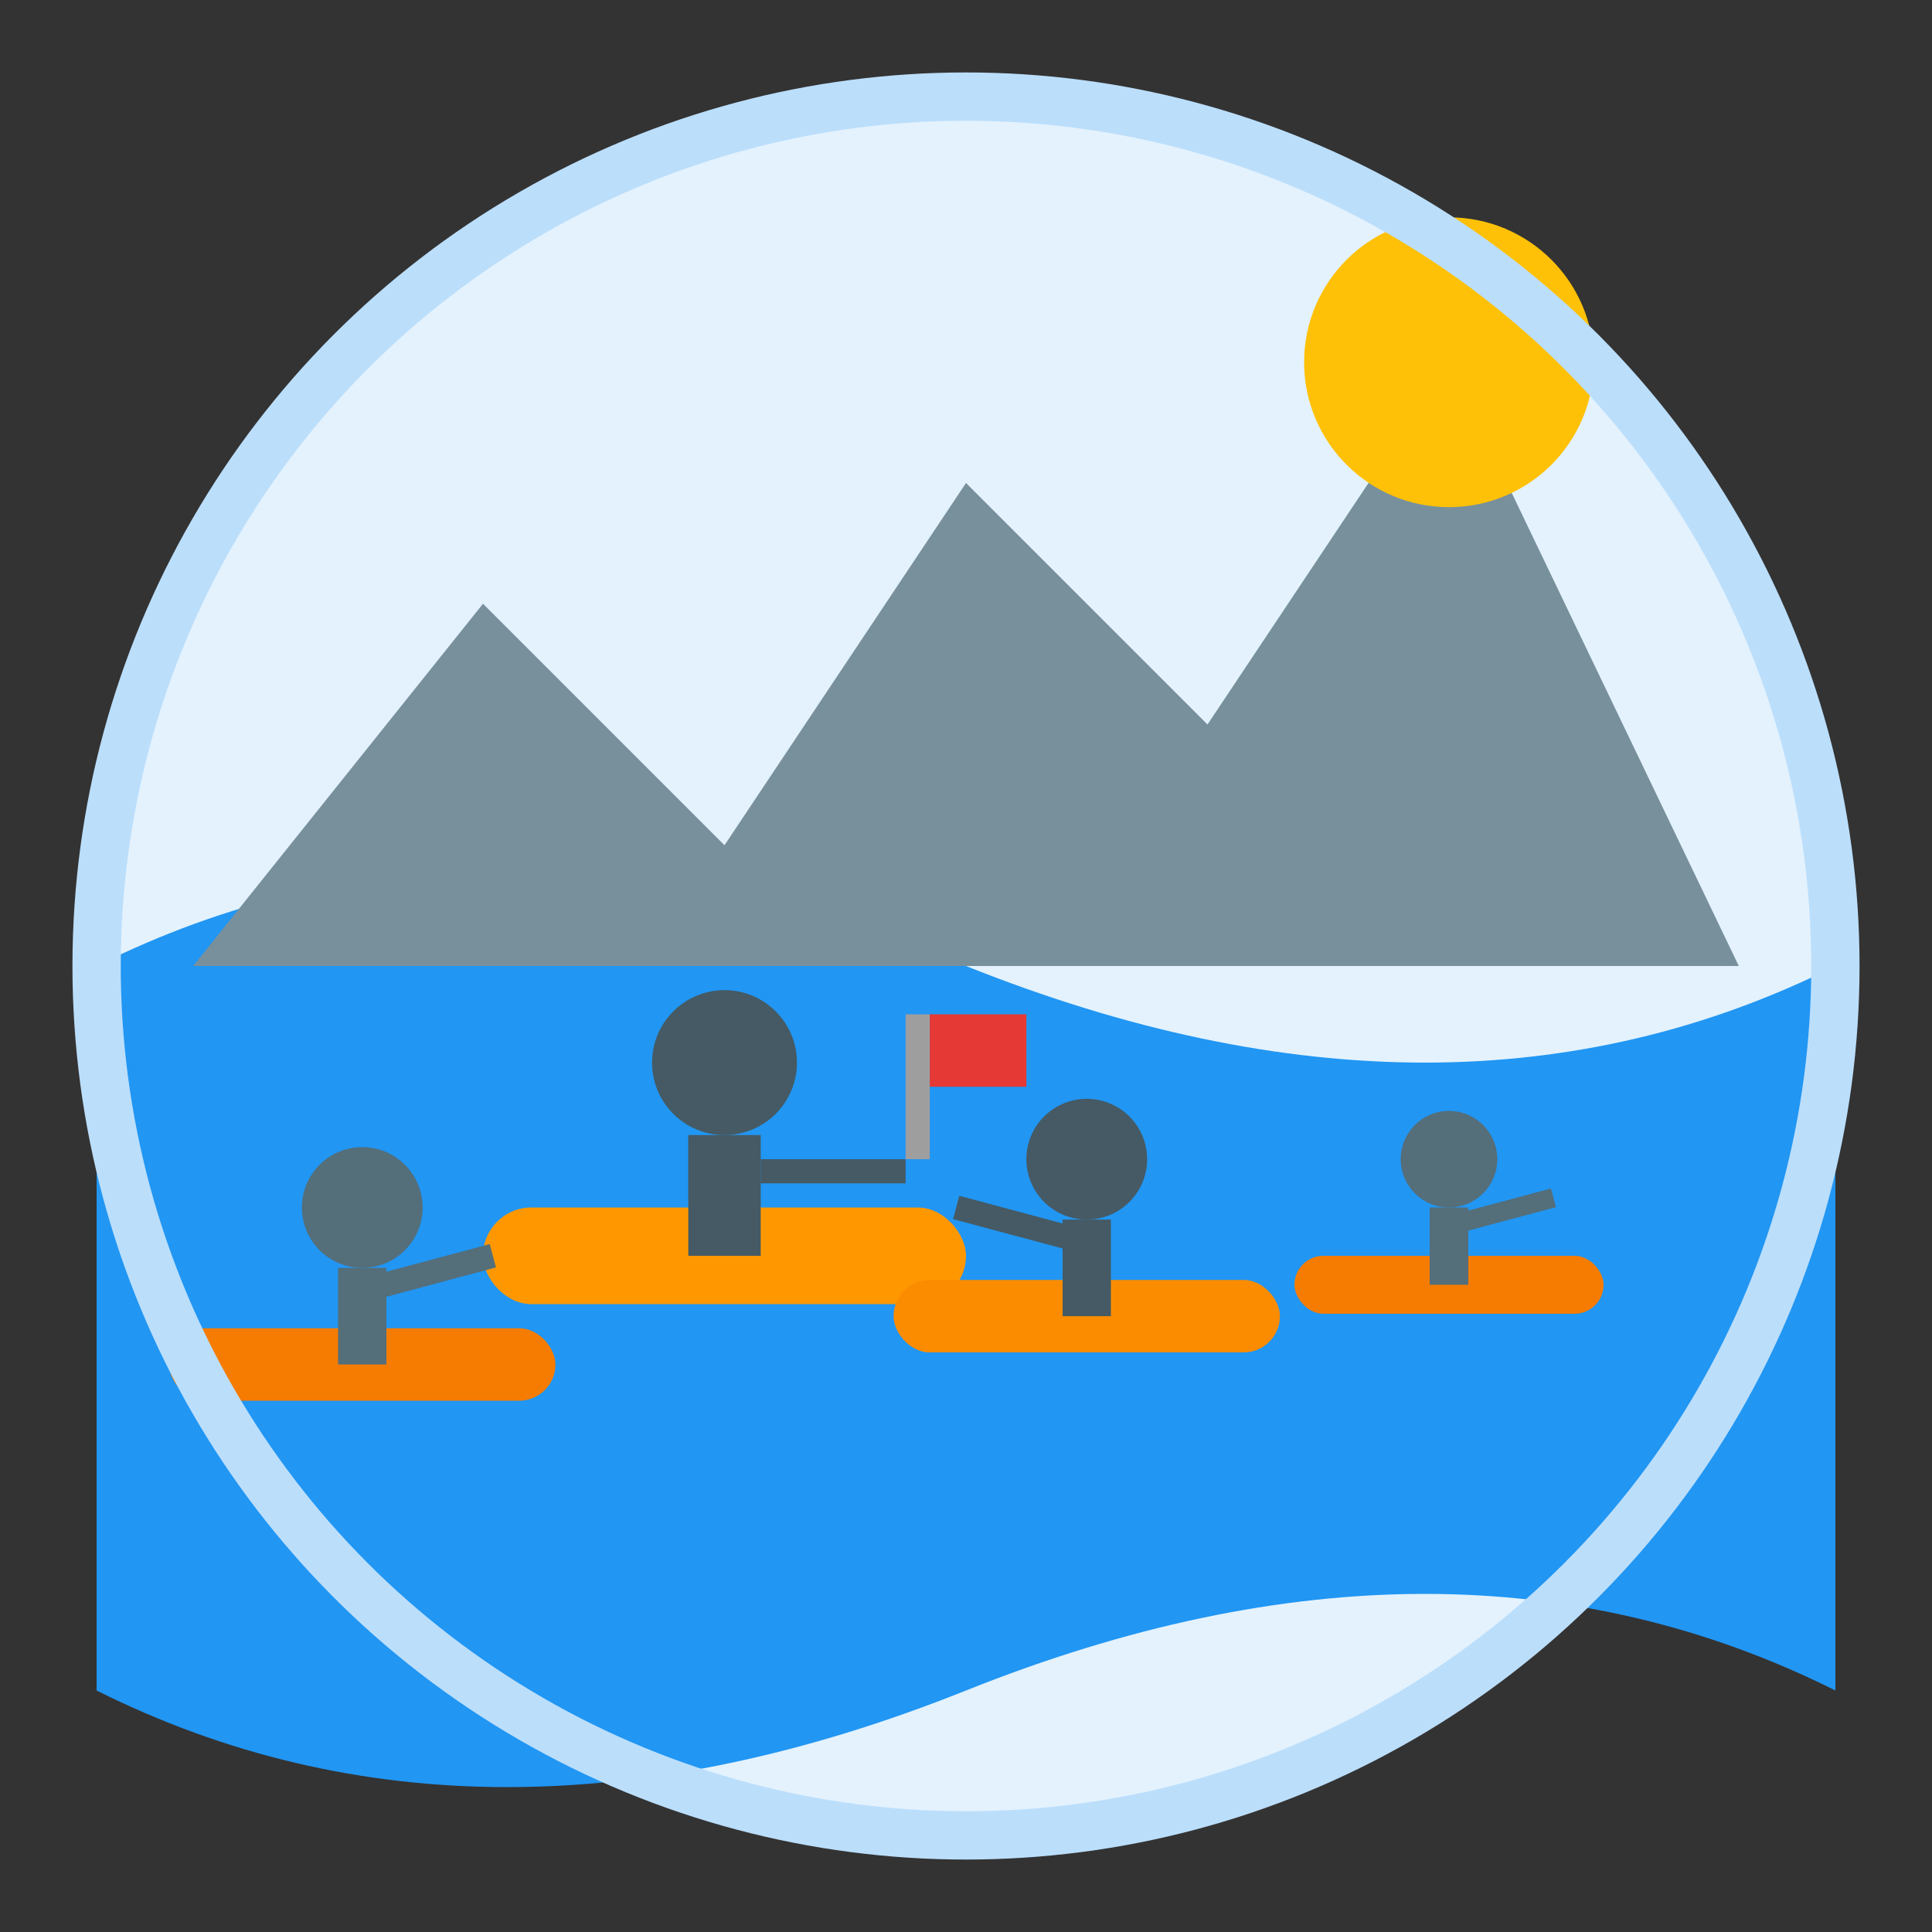 <svg xmlns="http://www.w3.org/2000/svg" width="80" height="80" viewBox="0 0 80 80">
  <rect x="0" y="0" width="80" height="80" fill="#333333" stroke="none"/>
  <!-- Background Circle -->
  <circle cx="40" cy="40" r="36" fill="#E3F2FD" />
  
  <!-- Water -->
  <path d="M4,40 Q20,32 40,40 Q60,48 76,40 L76,70 Q60,62 40,70 Q20,78 4,70 Z" fill="#2196F3" />
  
  <!-- Mountains -->
  <path d="M8,40 L20,25 L30,35 L40,20 L50,30 L60,15 L72,40 Z" fill="#78909C" />
  
  <!-- Sun -->
  <circle cx="60" cy="15" r="6" fill="#FFC107" />
  
  <!-- Guided Tour Group on SUPs -->
  
  <!-- Leader on SUP -->
  <g transform="translate(30, 50)">
    <!-- SUP Board -->
    <rect x="-10" y="0" width="20" height="4" rx="2" fill="#FF9800" />
    
    <!-- Guide with Flag -->
    <circle cx="0" cy="-6" r="3" fill="#455A64" /> <!-- Head -->
    <rect x="-1.5" y="-3" width="3" height="5" fill="#455A64" /> <!-- Body -->
    <rect x="1.5" y="-2" width="6" height="1" fill="#455A64" /> <!-- Arm -->
    
    <!-- Guide's Flag -->
    <rect x="7.5" y="-8" width="1" height="6" fill="#9E9E9E" />
    <rect x="8.5" y="-8" width="4" height="3" fill="#E53935" />
  </g>
  
  <!-- Follower 1 on SUP -->
  <g transform="translate(15, 55)">
    <!-- SUP Board -->
    <rect x="-8" y="0" width="16" height="3" rx="1.5" fill="#F57C00" />
    
    <!-- Person -->
    <circle cx="0" cy="-5" r="2.5" fill="#546E7A" /> <!-- Head -->
    <rect x="-1" y="-2.5" width="2" height="4" fill="#546E7A" /> <!-- Body -->
    <rect x="1" y="-2" width="5" height="1" fill="#546E7A" transform="rotate(-15)" /> <!-- Paddle Arm -->
  </g>
  
  <!-- Follower 2 on SUP -->
  <g transform="translate(45, 53)">
    <!-- SUP Board -->
    <rect x="-8" y="0" width="16" height="3" rx="1.5" fill="#FB8C00" />
    
    <!-- Person -->
    <circle cx="0" cy="-5" r="2.5" fill="#455A64" /> <!-- Head -->
    <rect x="-1" y="-2.5" width="2" height="4" fill="#455A64" /> <!-- Body -->
    <rect x="-6" y="-2" width="5" height="1" fill="#455A64" transform="rotate(15)" /> <!-- Paddle Arm -->
  </g>
  
  <!-- Follower 3 on SUP (distant) -->
  <g transform="translate(60, 52) scale(0.8)">
    <!-- SUP Board -->
    <rect x="-8" y="0" width="16" height="3" rx="1.5" fill="#F57C00" />
    
    <!-- Person -->
    <circle cx="0" cy="-5" r="2.5" fill="#546E7A" /> <!-- Head -->
    <rect x="-1" y="-2.5" width="2" height="4" fill="#546E7A" /> <!-- Body -->
    <rect x="1" y="-2" width="5" height="1" fill="#546E7A" transform="rotate(-15)" /> <!-- Paddle Arm -->
  </g>
  
  <!-- Border -->
  <circle cx="40" cy="40" r="36" fill="none" stroke="#BBDEFB" stroke-width="2" />
</svg>

